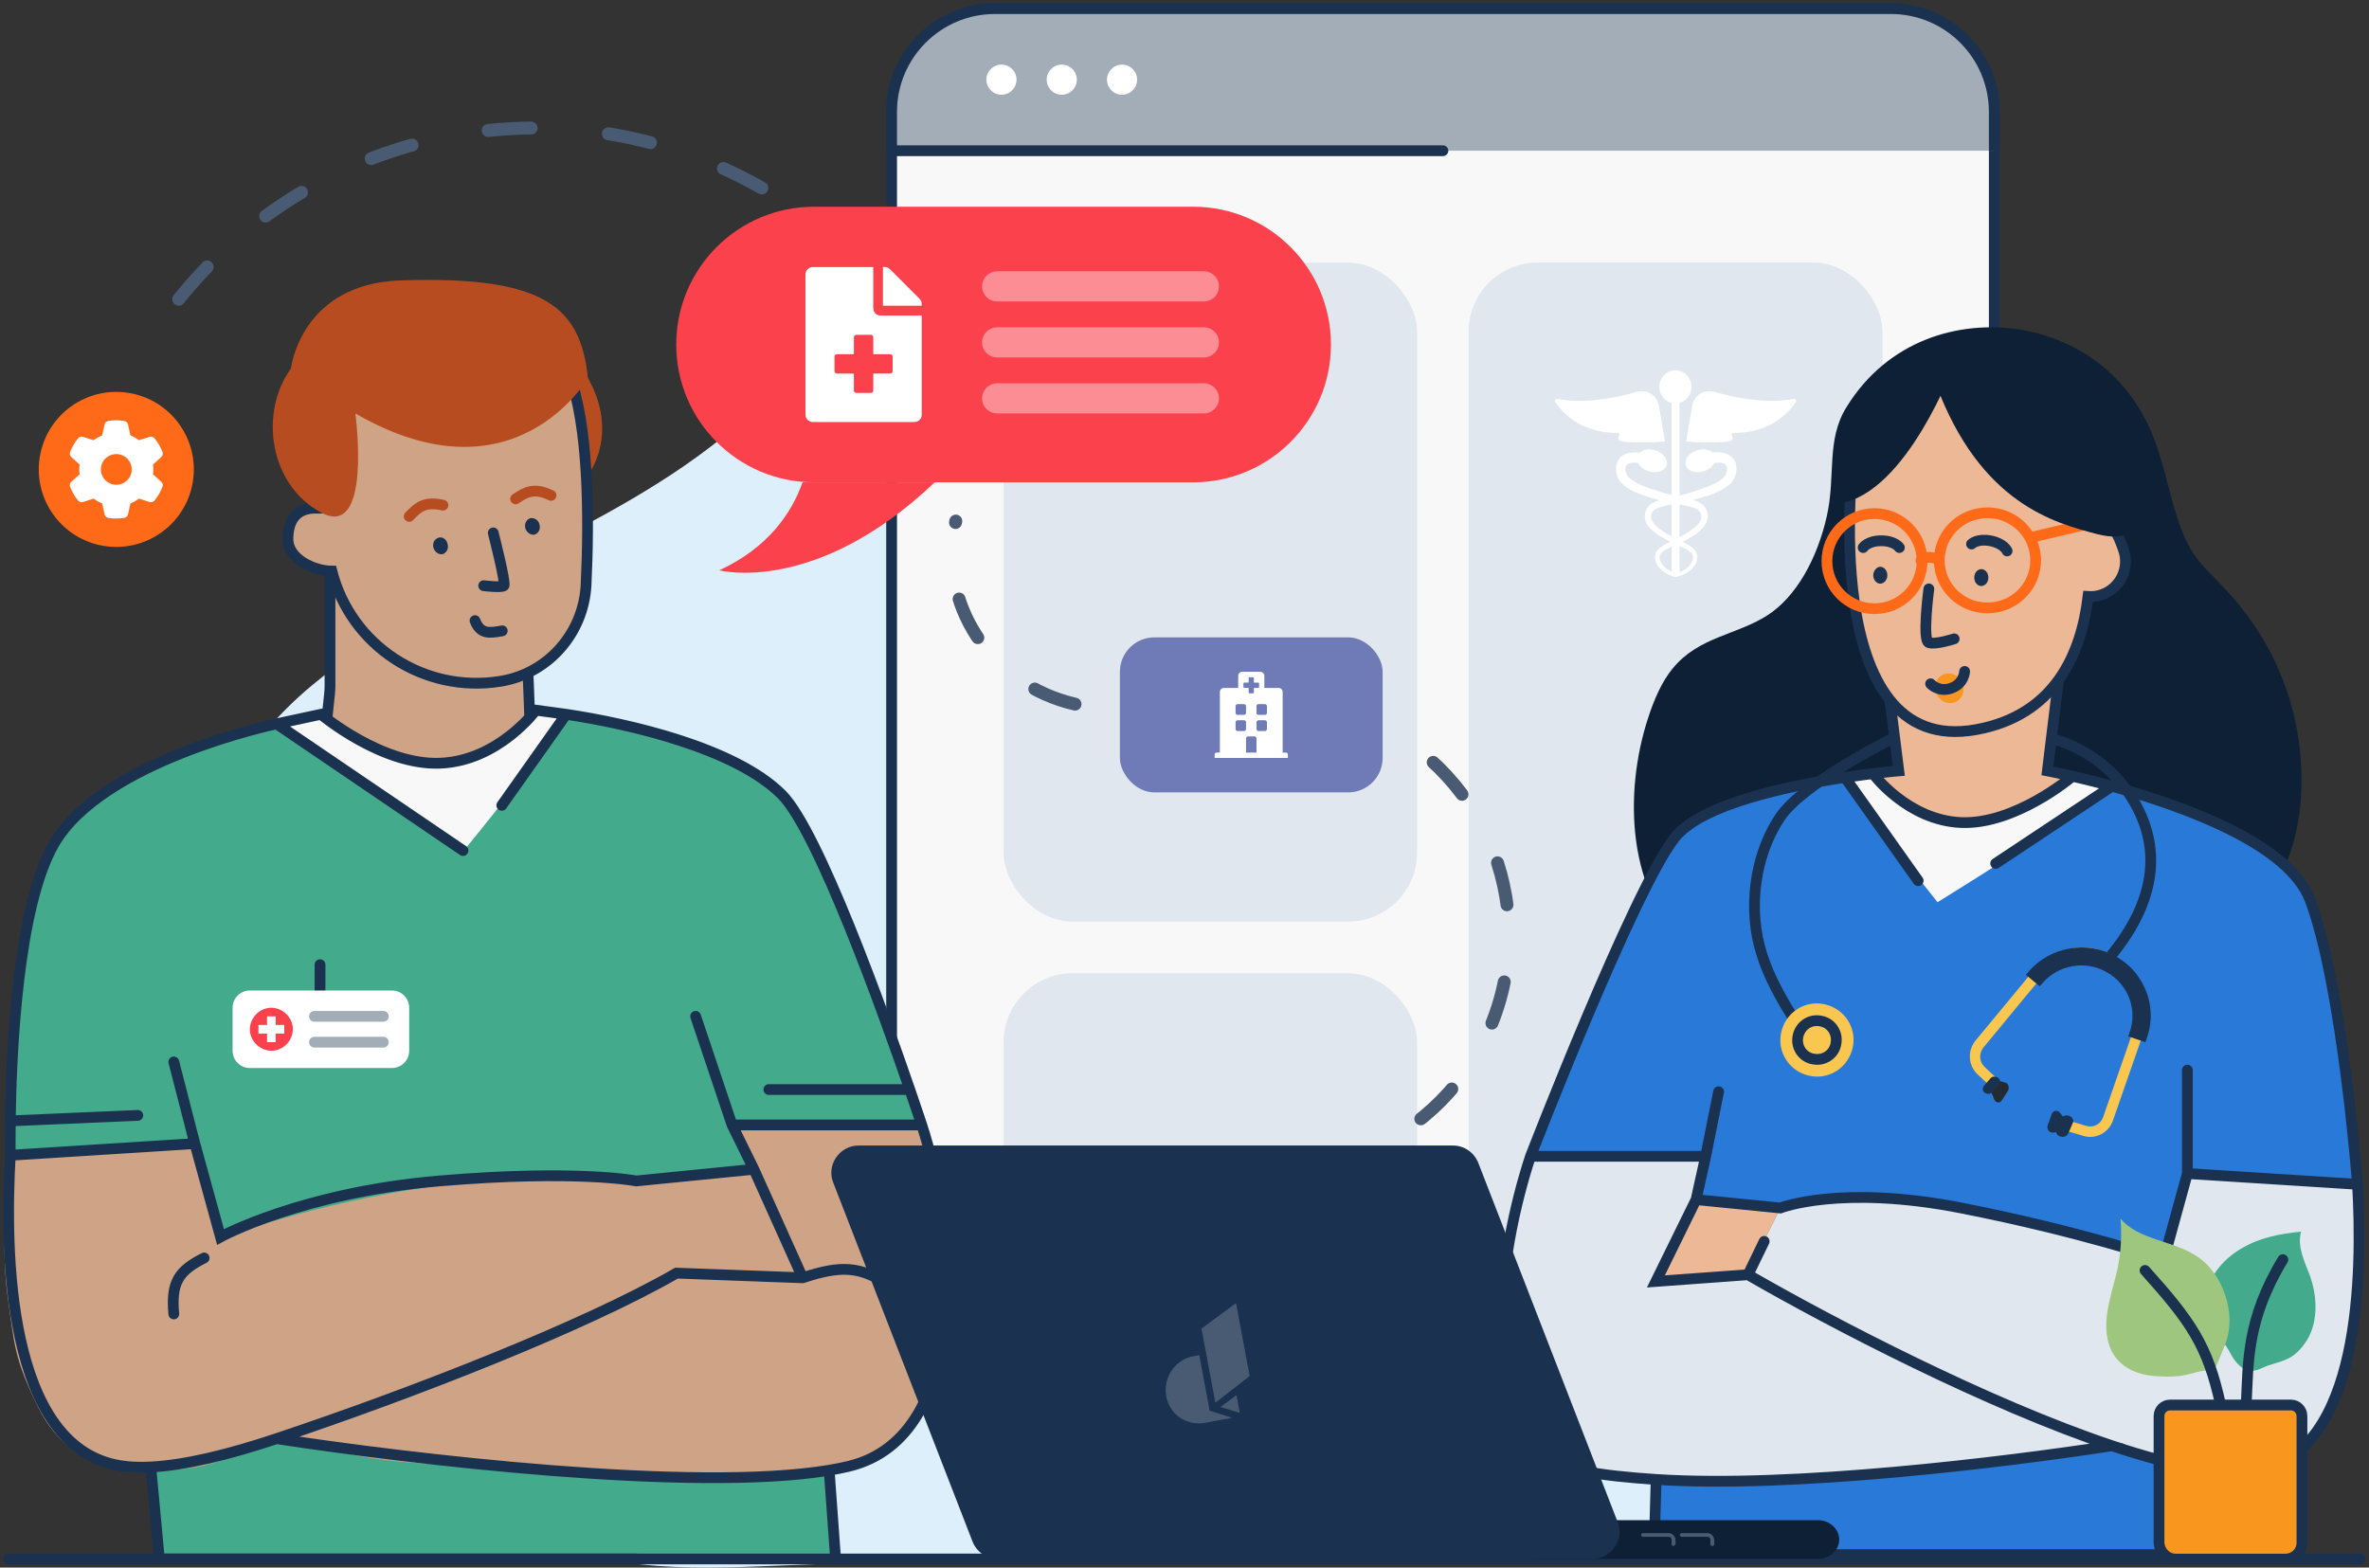 <?xml version="1.0" encoding="UTF-8"?> <svg xmlns="http://www.w3.org/2000/svg" width="550" height="364" viewBox="0 0 550 364" fill="none"><rect x="0" y="0" width="550" height="364" fill="#333333" stroke="none"/><g clip-path="url(#clip0_226_19686)"><path d="M40.907 257.759C34.778 223.401 42.95 183.705 72.307 159.246C101.555 134.885 141.342 124.112 170.269 99.46C190.27 82.475 204.894 59.57 227.153 44.817C249.735 29.87 280.382 24.047 307.803 28.415C320.169 30.356 332.32 34.432 342.536 41.129C361.999 54.037 371.57 74.71 379.85 94.413C388.452 114.892 398.238 137.409 414.26 154.297C430.39 171.378 455.552 180.987 476.306 192.731C499.426 205.93 521.9 224.759 524.696 249.315C526.846 268.338 517.276 285.517 505.985 300.949C491.146 321.33 473.295 340.936 459.961 361.997C421.787 360.25 382.215 362.191 343.719 362.385C294.899 362.579 245.972 362.871 197.152 363.065C176.398 363.162 152.741 366.462 133.385 360.056C110.696 352.583 86.178 343.168 69.833 326.377C51.983 308.422 45.101 281.052 40.907 257.759Z" fill="#DDEFFB"></path><path d="M176.872 43.656C125.942 14.636 61.132 32.398 32.112 83.328" stroke="#485B72" stroke-width="3" stroke-miterlimit="10" stroke-linecap="round" stroke-dasharray="10 18"></path><path d="M207 26C207 12.745 217.745 2 231 2H439C452.255 2 463 12.745 463 26V284H207V26Z" fill="#F8F8F9"></path><path d="M463 284V26C463 12.745 452.255 2 439 2H231C217.745 2 207 12.745 207 26V284" stroke="#1A324F" stroke-width="2.5" stroke-linecap="round"></path><rect x="341" y="61" width="96" height="56" rx="16" fill="#E0E7EF"></rect><path d="M207 26C207 12.745 217.745 2 231 2H439C452.255 2 463 12.745 463 26V35H207V26Z" fill="#A3ADB8"></path><path d="M207 35H205.75V36.25H207V35ZM335 36.25C335.69 36.25 336.25 35.69 336.25 35C336.25 34.31 335.69 33.75 335 33.75V36.25ZM231 3.25H439V0.75H231V3.25ZM461.75 26V35H464.25V26H461.75ZM208.25 35V26H205.75V35H208.25ZM335 33.75H207V36.25H335V33.75ZM439 3.25C451.564 3.25 461.75 13.435 461.75 26H464.25C464.25 12.055 452.945 0.75 439 0.75V3.25ZM231 0.75C217.055 0.75 205.75 12.055 205.75 26H208.25C208.25 13.435 218.436 3.25 231 3.25V0.75Z" fill="#1A324F"></path><circle cx="232.5" cy="18.5" r="3.5" fill="white"></circle><circle cx="246.5" cy="18.5" r="3.5" fill="white"></circle><circle cx="260.5" cy="18.5" r="3.5" fill="white"></circle><rect x="341" y="61" width="96" height="245" rx="16" fill="#E0E7EF"></rect><rect x="233" y="61" width="96" height="153" rx="16" fill="#E0E7EF"></rect><rect x="233" y="226" width="96" height="71" rx="16" fill="#E0E7EF"></rect><g clip-path="url(#clip1_226_19686)"><g clip-path="url(#clip2_226_19686)"><path d="M410.38 142.85C403.121 147.532 394.373 147.808 388.323 155.244C385.811 158.273 384.042 162.405 382.646 166.673C379.761 175.487 378.551 185.677 379.854 195.316C381.157 204.956 385.159 213.907 391.022 218.451C394.931 221.48 399.398 222.444 403.773 222.858C408.984 223.271 414.289 222.858 419.408 220.654C425.271 218.176 430.576 213.631 436.16 209.913C454.959 197.657 477.109 196.693 496.374 207.572C502.33 210.877 508.38 215.421 514.801 215.008C522.619 214.457 529.692 205.92 532.577 195.179C535.462 184.438 534.625 171.906 531.274 161.441C527.924 150.975 522.154 142.437 515.732 135.827C513.498 133.486 511.172 131.421 509.217 128.529C504.657 121.506 503.54 111.04 500.283 102.365C494.234 86.115 481.111 78.404 468.64 76.476C454.959 74.41 438.3 78.817 428.621 94.653C423.968 102.227 426.202 110.489 424.154 119.716C421.921 129.768 416.988 138.581 410.38 142.85Z" fill="#0E2036"></path><path d="M547.332 276.5C547.332 276.5 542.332 220 533.332 205C524.332 190 471.832 179 471.832 179H444.332C444.332 179 396.832 183 388.832 194.5C380.832 206 355.332 268.5 355.332 268.5H392.832L389.332 278L383.832 361.5H510.332L512.332 292.5L507.832 272.5L547.332 276.5Z" fill="#2879D8"></path><path d="M507.832 272C506.129 278.69 504.035 285.81 502.332 292.5C473.181 282.215 439.332 276 413.832 279.5L406.202 294.862L384.5 297L393.5 277.5C394.502 274.305 393.998 271.596 395 268.5C379.974 268.7 370.526 268.3 355.5 268.5C355.5 268.5 350.134 283.877 349.332 294.862C348.531 305.846 347.499 317.529 352.908 327.215C357.416 335.104 362.726 341.795 371.741 342.893C382.761 344.191 393.714 344.5 404.332 344.5C416.454 344.5 436.511 342.398 448.832 341C448.832 341 467.612 341.096 479.332 337.401C481.737 336.902 486.528 336.003 488.832 335.304C489.834 335.004 492.454 334.805 493.055 335.304C502.772 342.094 510.261 342.603 522.182 341.704C530.496 341.005 536.926 336.489 540.832 328.5C545.941 318.015 545.83 315.285 547.332 304.5C548.835 293.416 547.332 274.5 547.332 274.5C547.332 274.5 507.933 271.8 507.832 272Z" fill="#E0E7EF"></path><path d="M384 297.5L406.184 295.041L413.332 280.5C404.971 280.5 403.18 278.222 394.721 278.222L384 297.5Z" fill="#EDB895"></path><path d="M465.607 251.39L464.051 251L462.331 253.633L462.986 255.29C463.314 256.07 464.215 256.265 464.706 255.583L466.098 253.438C466.589 252.755 466.344 251.585 465.607 251.39Z" fill="#232B31"></path><path d="M476.332 171.5C476.332 171.5 487.299 173.849 494.332 184.36C500.635 193.78 502.976 206.945 489.193 223" stroke="#1A324F" stroke-width="2.5" stroke-linecap="round"></path><path d="M494.366 224.92C498.082 228.979 499.32 234.777 497.51 240.188L490.556 260.191C489.603 262.994 486.554 264.636 483.696 263.767L479.504 262.51L480.171 260.191L484.363 261.447C485.983 261.931 487.698 261.061 488.269 259.418L495.224 239.415C497.225 233.617 494.843 227.24 489.603 224.244C484.363 221.248 477.694 222.408 473.883 227.046L470.263 231.395L460.45 243.281C459.402 244.633 459.498 246.566 460.736 247.726L463.308 250.142L461.689 251.881L459.117 249.465C456.925 247.436 456.735 243.957 458.64 241.638L472.073 225.404C476.742 219.799 484.649 218.349 490.841 222.022C492.175 222.795 493.414 223.761 494.366 224.92Z" fill="#F9C74F"></path><path d="M478.169 258.313L479.332 259.68L478.258 262.805L476.558 263C475.753 263 475.127 262.219 475.395 261.34L476.29 258.801C476.558 257.923 477.632 257.63 478.169 258.313Z" fill="#1A324F"></path><path d="M480.408 259.117C481.201 259.422 481.541 260.131 481.201 260.841L480.181 263.173C479.842 263.883 479.049 264.187 478.256 263.883C477.463 263.578 477.123 262.869 477.463 262.159L478.483 259.827C478.822 259.117 479.615 258.813 480.408 259.117Z" fill="#1A324F"></path><path d="M463.86 250.25C463.269 249.891 462.48 249.891 462.086 250.43L460.607 252.135C460.213 252.673 460.213 253.391 460.804 253.75C461.396 254.109 462.184 254.109 462.578 253.57L464.057 251.865C464.452 251.327 464.452 250.609 463.86 250.25Z" fill="#1A324F"></path><path d="M470.917 225.665L470.332 226.338L473.547 229.028L474.131 228.356C477.833 224.032 484.166 222.879 489.134 225.761C494.103 228.548 496.343 234.505 494.395 239.79L494.103 240.655L498.097 242L498.389 241.135C500.435 235.562 499.071 229.413 495.077 225.089C494.005 223.936 492.641 222.879 491.277 222.11C484.555 218.266 475.982 219.804 470.917 225.665Z" fill="#1A324F"></path><path d="M439.332 171.5C439.332 171.5 418.473 181.874 413.252 189.789C408.695 196.655 406.797 205.332 407.461 213.533C408.315 224.881 414.676 233.655 420.466 243" stroke="#1A324F" stroke-width="2.5" stroke-linecap="round"></path><path d="M430.152 243.183C429.19 247.8 424.766 250.781 420.149 249.82C415.532 248.858 412.551 244.434 413.512 239.817C414.474 235.2 418.899 232.219 423.515 233.18C428.132 234.142 431.113 238.566 430.152 243.183Z" fill="#F9C74F"></path><path d="M426.249 242.307C425.869 244.777 423.494 246.392 421.025 245.917C418.555 245.537 416.94 243.162 417.415 240.693C417.89 238.223 420.17 236.608 422.639 237.083C425.109 237.463 426.724 239.838 426.249 242.307Z" stroke="#1A324F" stroke-width="2.5" stroke-linecap="round"></path><path d="M475.361 178.599L478.856 150L439.36 160.806L440.832 179L429.051 180.444C429.051 180.444 436.332 196 453.332 197.5C470.332 199 484.832 182.5 484.832 182.5L475.361 178.599Z" fill="#EDB895"></path><path fill-rule="evenodd" clip-rule="evenodd" d="M487.081 121.283C486.444 114.149 482.998 110.058 482.998 110.058C451.489 61.642 430.299 105.866 430.299 105.866C430.299 105.866 421.516 176.253 458.844 169.413C476.913 166.102 483.149 152.089 484.774 138.511C485.864 138.586 486.987 138.441 488.082 138.047C492.309 136.524 494.494 131.847 492.978 127.599C491.737 124.119 490.576 121.092 487.081 121.283Z" fill="#EDB895" stroke="#1A324F" stroke-width="2.5" stroke-linecap="round"></path><path d="M445.967 130.119C445.967 130.119 447.565 128.541 450.229 130.119M471.258 124.86C469.365 121.414 465.668 119.074 461.418 119.074C455.239 119.074 450.23 124.019 450.23 130.119C450.23 136.219 455.239 141.164 461.418 141.164C467.597 141.164 472.606 136.219 472.606 130.119C472.606 128.215 472.118 126.423 471.258 124.86ZM471.258 124.86L491.25 120.126" stroke="#FF6A19" stroke-width="2.5" stroke-linecap="round"></path><path d="M436.538 135.034C436.017 135.034 435.402 134.467 435.402 133.571C435.402 133.204 435.548 132.823 435.781 132.537C436.016 132.248 436.295 132.107 436.538 132.107C437.06 132.107 437.675 132.675 437.675 133.571C437.675 134.467 437.06 135.034 436.538 135.034Z" fill="#1A324F" stroke="#1A324F"></path><path d="M461.126 134.116C461.126 135.01 460.536 135.579 459.99 135.579C459.443 135.579 458.854 135.01 458.854 134.116C458.854 133.222 459.443 132.652 459.99 132.652C460.536 132.652 461.126 133.222 461.126 134.116Z" fill="#1A324F" stroke="#1A324F"></path><path d="M432.562 127.146C432.562 127.146 433.614 125.568 436.768 125.568C439.923 125.568 440.974 127.146 440.974 127.146" stroke="#1A324F" stroke-width="2.5" stroke-linecap="round"></path><path d="M457.724 126.328C457.724 126.328 459.057 124.981 462.154 125.584C465.25 126.187 465.981 127.936 465.981 127.936" stroke="#1A324F" stroke-width="2.5" stroke-linecap="round"></path><path d="M449.856 161.619C448.815 160.004 449.189 157.869 450.689 156.876C452.194 155.872 454.244 156.378 455.292 158.008C456.33 159.635 455.959 161.758 454.459 162.751C452.959 163.744 450.904 163.249 449.856 161.619Z" fill="#F8961E"></path><path d="M448.217 158.784C448.217 158.784 450.095 160.869 453.059 159.791C456.023 158.713 456.122 155.908 456.122 155.908" stroke="#1A324F" stroke-width="2.5" stroke-linecap="round"></path><path d="M447.809 136.746C447.809 136.746 446.231 148.701 447.808 149.227C449.386 149.753 453.698 148.343 453.698 148.343" stroke="#1A324F" stroke-width="2.5" stroke-linecap="round"></path><path d="M446.231 130.3C446.231 136.398 441.288 141.34 435.191 141.34C429.093 141.34 424.15 136.398 424.15 130.3C424.15 124.203 429.093 119.26 435.191 119.26C441.288 119.26 446.231 124.203 446.231 130.3Z" stroke="#FF6A19" stroke-width="2.5" stroke-linecap="round"></path><path d="M447.623 83.732C456.96 114.487 474.279 120.665 485.121 123.551C489.74 124.845 491.547 125.044 496.064 123.551H497.872C497.872 123.551 500.13 69.598 447.623 83.732Z" fill="#0E2036"></path><path d="M453.698 84.587C453.698 84.587 442.747 114.367 427.217 116.866C427.217 116.866 425.325 77.492 453.698 84.587Z" fill="#0E2036"></path><path d="M480.832 181L489.332 183.5C483.499 188.667 449.832 209.5 449.832 209.5C449.832 209.5 431.832 187.167 428.832 180.5L434.832 179.5C438.165 182.833 446.532 190.1 457.332 190.5C468.132 190.9 477.499 184.333 480.832 181Z" fill="#F8F8F9"></path><path d="M547.332 275C547.332 275 543.832 229 536.332 209C531.418 195.895 506.754 187.084 490.332 182.566M547.332 275L507.832 272.5M547.332 275C548.499 295.333 548.232 337.5 523.832 341.5C520.312 342.077 515.96 341.891 511 341.1M355.332 268.5C355.332 268.5 379.332 206.5 388.832 194.5C394.989 186.723 415.006 182.516 428.332 180.518M355.332 268.5H396M355.332 268.5C348.165 290.167 340.532 335.1 367.332 341.5C371.519 342.5 378.672 343.158 384.5 343.54M396 268.5L399 253.5M396 268.5L393.771 278.557M507.832 272.5L502.332 292.5C502.332 292.5 483.332 286 455.332 280.5C427.332 275 413.332 280.5 413.332 280.5L393.771 278.557M507.832 272.5V248.5M477.832 158.5L475.332 179C475.332 179 481.691 180.189 490.332 182.566M438.832 163L440.832 179C440.832 179 435.569 179.433 428.332 180.518M490.332 182.566L463.332 200.5M445.332 204.5L428.332 180.518M434.832 179.637C434.832 179.637 442.832 190.5 455.332 191C467.832 191.5 480.832 180.518 480.832 180.518M405.832 296L384.438 297.557L393.771 278.557M405.832 296C425.609 307.414 461.601 326.108 490.332 335.714M405.832 296L409.582 288.25M490.332 335.714C497.861 338.232 504.891 340.125 511 341.1M490.332 335.714C465.16 339.592 415.977 345.601 384.5 343.54M505.832 297C511.304 299.749 512.952 302.226 512.332 309M511 341.1L510 361H425M384 361L384.5 343.54" stroke="#1A324F" stroke-width="2.5" stroke-linecap="round"></path></g></g><path d="M308.306 164C337.678 170.988 355.823 200.462 348.835 229.834C341.847 259.206 312.372 277.351 283 270.363" stroke="#485B72" stroke-width="3" stroke-miterlimit="10" stroke-linecap="round" stroke-dasharray="10 18"></path><g clip-path="url(#clip3_226_19686)"><g clip-path="url(#clip4_226_19686)"><path d="M133.234 83C145.344 98.064 137 109.5 137 109.5C134.421 91.401 132 87.272 132 87.272" fill="#B84C21"></path><path d="M2 269.781C2 269.781 0.5 211.5 14 192.5C27.5 173.5 84.185 164 84.185 164H114.12C114.12 164 158.534 166.816 176.5 180.5C194.466 194.184 213.5 261.101 213.5 261.101H170.179L185 269.781L194.253 362H37L28 289L44.997 265.441L2 269.781Z" fill="#43AA8B"></path><path d="M44.732 265.439C46.586 272.688 48.865 280.403 50.72 287.652C82.457 276.507 119.737 270.707 147.5 274.5L174.5 271L186 293L185.59 292.7L174.5 271C173.409 267.537 170.976 264.459 169.885 261.104C186.245 261.321 197.14 260.888 213.5 261.104C213.5 261.104 218.627 278.597 219.5 290.5C220.373 302.403 220.889 314.004 215 324.5C210.092 333.048 202.713 341.068 192.898 342.258C180.901 343.665 168.976 344 157.415 344C144.218 344 122.381 341.722 108.967 340.207C108.967 340.207 88.521 340.311 75.76 336.307C73.143 335.766 67.926 334.792 65.417 334.035C64.327 333.71 61.474 333.494 60.82 334.035C50.241 341.393 42.088 341.944 29.109 340.97C20.057 340.212 13.057 335.318 8.804 326.662C3.241 315.3 3.363 312.342 1.727 300.656C0.091 288.645 1.727 268.148 1.727 268.148C1.727 268.148 44.623 265.222 44.732 265.439Z" fill="#CFA386"></path><path d="M76.612 131.962V159.299C76.612 163.204 74.246 173.547 77.5 175.5L111 186.418L123 167L121.956 139.664L76.612 131.962Z" fill="#CFA386" stroke="#1A324F" stroke-width="2.5" stroke-linecap="round"></path><path d="M77.046 132.613C81.494 149.97 98.417 161.035 116.099 158.214C127.164 156.479 135.408 147.149 136.059 135.976C136.818 120.247 136.71 98.659 132.045 86.618C126.187 71.539 67.934 96.924 67.934 96.924L73.313 117.993C69.419 117.993 66.934 120.084 66.849 125.02C66.763 129.956 73.152 132.613 77.046 132.613Z" fill="#CFA386" stroke="#1A324F" stroke-width="2.5" stroke-linecap="round"></path><path d="M114.515 123.744C114.515 123.744 117.523 135.477 117 136C116.477 136.523 112.294 136 112.294 136" stroke="#1A324F" stroke-width="2.5" stroke-linecap="round"></path><path d="M125.24 121.751C125.566 122.836 125.024 123.812 124.156 124.137C123.288 124.354 122.312 123.703 121.986 122.727C121.661 121.642 122.203 120.666 123.071 120.341C124.047 120.124 125.024 120.774 125.24 121.751Z" fill="#1A324F"></path><path d="M103.899 126.283C104.224 127.368 103.682 128.344 102.814 128.67C101.946 128.887 100.97 128.236 100.644 127.26C100.319 126.175 100.861 125.199 101.729 124.873C102.705 124.548 103.682 125.198 103.899 126.283Z" fill="#1A324F"></path><path d="M95 119.916C97.091 117.714 98.66 116.365 102.843 117.301" stroke="#B84C21" stroke-width="2.5" stroke-linecap="round"></path><path d="M116.606 146.483C113.525 147.064 111.494 147.256 110.279 144.11" stroke="#1A324F" stroke-width="2.5" stroke-linecap="round"></path><path d="M119.706 115.843C122.233 114.159 124.061 113.191 127.933 115.03" stroke="#B84C21" stroke-width="2.5" stroke-linecap="round"></path><path d="M74.273 166.6L65 169.267C71.364 174.778 108.091 197 108.091 197C108.091 197 127.727 173.178 131 166.067L124.455 165C120.818 168.556 111.691 176.307 99.909 176.733C88.127 177.16 77.909 170.156 74.273 166.6Z" fill="#F8F8F9"></path><path d="M2.39 268.262L45.232 265.552M2.39 268.262C1.124 290.299 1.414 335.999 27.878 340.334C29.989 340.68 32.377 340.773 35 340.642M2.39 268.262C2.39 268.262 2.328 265.201 2.39 260.282M214 261.217H169.961M214 261.217C221.773 284.7 226.067 333.563 197 340.5C195.596 340.835 194.093 341.134 192.5 341.4M214 261.217C214 261.217 212.96 258.054 211.222 253M169.961 261.217L161.5 236M169.961 261.217L175.023 271.513M45.232 265.552L51.197 287.228C51.197 287.228 70 276.932 102 274.223C134 271.513 147.727 274.223 147.727 274.223L175.023 271.513M45.232 265.552L40.351 246.586M64.212 168.082C64.212 168.082 23.68 176.491 12.5 196C4.013 210.809 2.585 244.777 2.39 260.282M64.212 168.082L107.5 197.5M64.212 168.082L74.516 165.863C74.516 165.863 88.616 177.765 102.173 177.223C115.731 176.681 124.408 164.908 124.408 164.908L131.458 165.863M116.5 187L131.458 165.863M131.458 165.863C145.912 168.028 170.654 173.662 181.5 184.5C189.97 192.963 205.029 234.988 211.222 253M186.352 296.712L157.067 295.628C135.617 307.998 95.374 323.653 64.212 334.064M186.352 296.712L175.023 271.513M186.352 296.712C195.379 293.726 199.791 294.028 206.5 298.5M64.212 334.064C53.084 337.782 42.96 340.244 35 340.642M64.212 334.064C95.007 338.804 161.128 346.633 192.5 341.4M47.401 292.105C41.466 295.085 39.679 297.769 40.351 305.111M2.39 260.282L32 259M211.222 253H178.5M35 340.642L37 362H147.727M192.5 341.4L194 362" stroke="#1A324F" stroke-width="2.5" stroke-linecap="round"></path><path d="M136.396 87.931C136.396 87.931 119.393 117.359 82.5 96C82.5 96 86.5 125.5 74.5 119C62.5 112.5 60.142 95.8 67.543 85.57C67.543 85.57 69.786 65.898 92.999 65.111C126.752 63.987 134.826 71.406 136.508 87.931H136.396Z" fill="#B84C21"></path><g style="mix-blend-mode:multiply"><path d="M74.298 224V231.869" stroke="#1A324F" stroke-width="2.5" stroke-linecap="round" stroke-linejoin="round"></path></g><path d="M91 230H58C55.791 230 54 231.791 54 234V244C54 246.209 55.791 248 58 248H91C93.209 248 95 246.209 95 244V234C95 231.791 93.209 230 91 230Z" fill="white"></path><path d="M73 236H89" stroke="#A3ADB8" stroke-width="2.5" stroke-linecap="round" stroke-linejoin="round"></path><path d="M73 242H89" stroke="#A3ADB8" stroke-width="2.5" stroke-linecap="round" stroke-linejoin="round"></path><path d="M58 238.947C58 241.684 60.211 243.895 62.947 244C65.684 244 67.895 241.789 68 239.053C68 236.316 65.79 234.105 63.053 234C60.316 234 58.105 236.211 58 238.947Z" fill="#FB414C"></path><path d="M66 238H60V240H66V238Z" fill="white"></path><path d="M62 236V242H64V236H62Z" fill="white"></path></g></g><path d="M2 362H548" stroke="#1A324F" stroke-width="2.5" stroke-linecap="round"></path><g clip-path="url(#clip5_226_19686)"><path d="M356.742 362H422.118C424.775 362 427 359.947 427 357.494C427 355.042 424.775 353 422.118 353H356.742C354.098 353 352 354.924 352 357.377V357.623C352 359.947 354.098 362 356.742 362Z" fill="#0E2036"></path><path d="M231.645 362H369.673C374.056 362 377.203 357.491 375.555 353.394L343.236 270.098C342.287 267.632 339.952 266 337.355 266H199.327C194.944 266 191.797 270.509 193.445 274.606L225.764 357.902C226.713 360.368 229.048 362 231.645 362Z" fill="#1A324F"></path><g clip-path="url(#clip6_226_19686)"><path d="M276.981 314.946L278.432 314.675L280.845 327.575L286.047 329.216L279.866 330.372C275.621 331.166 271.578 328.585 270.774 324.285C269.969 319.986 272.735 315.74 276.981 314.946Z" fill="#485B72"></path><path d="M282.165 325.714L278.948 308.516L287.012 302.558L290.178 319.487L282.165 325.714Z" fill="#485B72"></path><path fill-rule="evenodd" clip-rule="evenodd" d="M283.354 326.715L287.066 323.962L287.841 328.101L283.354 326.715Z" fill="#485B72"></path></g><path d="M388.482 359C388.224 359 388.094 358.713 388.094 358.57V357.565C388.094 357.135 387.835 356.848 387.447 356.848H381.388C381.129 356.848 381 356.574 381 356.43C381 356.143 381.259 356 381.388 356H387.447C388.224 356 389 356.717 389 357.709V358.713C388.871 358.713 388.612 359 388.482 359Z" fill="#485B72"></path><path d="M397.482 359C397.224 359 397.094 358.713 397.094 358.57V357.565C397.094 357.148 396.847 356.861 396.459 356.861H390.388C390.129 356.861 390 356.574 390 356.43C390 356.143 390.259 356 390.388 356H396.459C397.224 356 398 356.717 398 357.709V358.713C397.871 358.857 397.741 359 397.482 359Z" fill="#485B72"></path></g><g clip-path="url(#clip7_226_19686)"><path d="M157 80C157 62.327 171.327 48 189 48H277C294.673 48 309 62.327 309 80C309 97.673 294.673 112 277 112H189C171.327 112 157 97.673 157 80Z" fill="#FB414C"></path><path d="M217 112H186.332C183.771 119.14 178.403 127.141 167 132.432C167 132.432 189.339 138.347 217 112Z" fill="#FB414C"></path><path d="M213.494 69.383L206.615 62.492C206.295 62.173 205.869 62 205.417 62H204.991V70.993H213.987V70.568C213.987 70.129 213.814 69.703 213.494 69.383ZM202.742 71.565V62.013H188.69C187.758 62.013 187 62.772 187 63.703V96.31C187 97.242 187.758 98 188.69 98H212.31C213.241 98 214 97.242 214 96.31V73.268H204.446C203.514 73.268 202.756 72.51 202.756 71.579L202.742 71.565ZM207.24 82.807V86.186C207.24 86.492 206.987 86.745 206.681 86.745H202.742V90.683C202.742 90.989 202.489 91.242 202.183 91.242H198.803C198.497 91.242 198.244 90.989 198.244 90.683V86.745H194.306C194 86.745 193.747 86.492 193.747 86.186V82.807C193.747 82.501 194 82.248 194.306 82.248H198.244V78.31C198.244 78.004 198.497 77.752 198.803 77.752H202.183C202.489 77.752 202.742 78.004 202.742 78.31V82.248H206.681C206.987 82.248 207.24 82.501 207.24 82.807Z" fill="white"></path><path d="M283 66.5C283 64.567 281.433 63 279.5 63H231.5C229.567 63 228 64.567 228 66.5C228 68.433 229.567 70 231.5 70H279.5C281.433 70 283 68.433 283 66.5Z" fill="white" fill-opacity="0.4"></path><path d="M283 79.5C283 77.567 281.433 76 279.5 76H231.5C229.567 76 228 77.567 228 79.5C228 81.433 229.567 83 231.5 83H279.5C281.433 83 283 81.433 283 79.5Z" fill="white" fill-opacity="0.4"></path><path d="M283 92.5C283 90.567 281.433 89 279.5 89H231.5C229.567 89 228 90.567 228 92.5C228 94.433 229.567 96 231.5 96H279.5C281.433 96 283 94.433 283 92.5Z" fill="white" fill-opacity="0.4"></path></g><g clip-path="url(#clip8_226_19686)"><path d="M44.766 111.884C46.355 102.071 39.697 92.829 29.884 91.234C20.07 89.645 10.829 96.309 9.234 106.116C7.645 115.929 14.309 125.171 24.116 126.766C33.929 128.355 43.17 121.691 44.766 111.884Z" fill="#FF6A19"></path><g clip-path="url(#clip9_226_19686)"><path d="M37.741 105.02C37.884 105.407 37.763 105.84 37.454 106.116L35.516 107.871C35.566 108.24 35.592 108.619 35.592 109.002C35.592 109.385 35.566 109.763 35.516 110.133L37.454 111.888C37.763 112.164 37.884 112.596 37.741 112.984C37.544 113.514 37.307 114.021 37.034 114.511L36.823 114.872C36.528 115.362 36.197 115.825 35.834 116.262C35.57 116.583 35.131 116.689 34.737 116.565L32.244 115.776C31.645 116.235 30.982 116.618 30.275 116.908L29.715 119.451C29.626 119.856 29.312 120.177 28.901 120.244C28.283 120.346 27.648 120.4 26.998 120.4C26.349 120.4 25.714 120.346 25.096 120.244C24.684 120.177 24.371 119.856 24.282 119.451L23.722 116.908C23.015 116.618 22.352 116.235 21.753 115.776L19.264 116.569C18.87 116.694 18.431 116.583 18.167 116.266C17.805 115.83 17.474 115.367 17.178 114.877L16.968 114.516C16.695 114.026 16.457 113.518 16.261 112.988C16.117 112.601 16.238 112.169 16.547 111.892L18.485 110.138C18.436 109.763 18.409 109.385 18.409 109.002C18.409 108.619 18.436 108.24 18.485 107.871L16.547 106.116C16.238 105.84 16.117 105.407 16.261 105.02C16.457 104.49 16.695 103.982 16.968 103.492L17.178 103.131C17.474 102.642 17.805 102.178 18.167 101.742C18.431 101.421 18.87 101.314 19.264 101.439L21.757 102.227C22.357 101.769 23.019 101.386 23.727 101.096L24.286 98.553C24.375 98.147 24.689 97.827 25.101 97.76C25.718 97.653 26.354 97.6 27.003 97.6C27.652 97.6 28.288 97.653 28.905 97.755C29.317 97.822 29.63 98.143 29.72 98.548L30.279 101.092C30.986 101.381 31.649 101.764 32.249 102.223L34.742 101.434C35.136 101.31 35.574 101.421 35.839 101.737C36.201 102.174 36.532 102.637 36.828 103.127L37.038 103.488C37.311 103.978 37.548 104.485 37.745 105.016L37.741 105.02ZM27.003 112.565C27.953 112.565 28.863 112.19 29.535 111.521C30.206 110.853 30.584 109.947 30.584 109.002C30.584 108.057 30.206 107.151 29.535 106.482C28.863 105.814 27.953 105.439 27.003 105.439C26.053 105.439 25.142 105.814 24.471 106.482C23.799 107.151 23.422 108.057 23.422 109.002C23.422 109.947 23.799 110.853 24.471 111.521C25.142 112.19 26.053 112.565 27.003 112.565Z" fill="white"></path></g></g><rect x="260" y="148" width="61" height="36" rx="8" fill="#6F7BB7"></rect><path d="M299 175.219V176H282V175.219C282 174.96 282.204 174.75 282.455 174.75H283.214V160.688C283.214 160.17 283.622 159.75 284.125 159.75H287.464V156.938C287.464 156.42 287.872 156 288.375 156H292.625C293.128 156 293.536 156.42 293.536 156.938V159.75H296.875C297.378 159.75 297.786 160.17 297.786 160.688V174.75H298.545C298.796 174.75 299 174.96 299 175.219ZM293.688 163.5H292.17C291.918 163.5 291.714 163.71 291.714 163.969V165.531C291.714 165.79 291.918 166 292.17 166H293.688C293.939 166 294.143 165.79 294.143 165.531V163.969C294.143 163.71 293.939 163.5 293.688 163.5ZM287.312 166H288.83C289.082 166 289.286 165.79 289.286 165.531V163.969C289.286 163.71 289.082 163.5 288.83 163.5H287.312C287.061 163.5 286.857 163.71 286.857 163.969V165.531C286.857 165.79 287.061 166 287.312 166ZM291.259 171H289.741C289.49 171 289.286 171.21 289.286 171.469V174.75H291.714V171.469C291.714 171.21 291.51 171 291.259 171ZM293.688 167.25H292.17C291.918 167.25 291.714 167.46 291.714 167.719V169.281C291.714 169.54 291.918 169.75 292.17 169.75H293.688C293.939 169.75 294.143 169.54 294.143 169.281V167.719C294.143 167.46 293.939 167.25 293.688 167.25ZM289.286 167.719C289.286 167.46 289.082 167.25 288.83 167.25H287.312C287.061 167.25 286.857 167.46 286.857 167.719V169.281C286.857 169.54 287.061 169.75 287.312 169.75H288.83C289.082 169.75 289.286 169.54 289.286 169.281V167.719ZM288.906 159.75H289.893V160.766C289.893 160.828 289.917 160.887 289.96 160.931C290.002 160.975 290.06 161 290.121 161H290.879C290.94 161 290.998 160.975 291.04 160.931C291.083 160.887 291.107 160.828 291.107 160.766V159.75H292.094C292.154 159.75 292.212 159.725 292.255 159.681C292.297 159.637 292.321 159.578 292.321 159.516V158.734C292.321 158.672 292.297 158.613 292.255 158.569C292.212 158.525 292.154 158.5 292.094 158.5H291.107V157.484C291.107 157.422 291.083 157.363 291.04 157.319C290.998 157.275 290.94 157.25 290.879 157.25H290.121C290.06 157.25 290.002 157.275 289.96 157.319C289.917 157.363 289.893 157.422 289.893 157.484V158.5H288.906C288.846 158.5 288.788 158.525 288.745 158.569C288.703 158.613 288.679 158.672 288.679 158.734V159.516C288.679 159.578 288.703 159.637 288.745 159.681C288.788 159.725 288.846 159.75 288.906 159.75Z" fill="white"></path><path d="M249.586 163.501C229.932 158.975 217.537 139.947 221.9 121" stroke="#485B72" stroke-width="3" stroke-miterlimit="10" stroke-linecap="round" stroke-dasharray="10 18"></path><path d="M530.596 362.029H505.077C503.092 362.029 501.35 360.362 501.25 358.175V328.841C501.25 327.387 502.381 326.25 503.841 326.25H531.842C533.294 326.25 534.434 327.39 534.434 328.841V358.202C534.434 360.331 532.74 362.029 530.596 362.029Z" fill="#F8961E" stroke="#1A324F" stroke-width="2.5"></path><path d="M512.218 300.449C513.124 295.825 516.626 291.983 520.694 289.728C524.751 287.359 529.499 286.453 534.236 286C533.227 289.501 535.142 293.116 536.388 296.504C537.737 300.449 538.077 304.856 536.728 308.811C535.935 311.066 534.462 313.105 532.66 314.568C530.734 316.04 528.592 316.38 526.337 317.163C525.204 317.616 524.082 318.296 522.836 318.296C521.023 318.409 519.561 316.936 518.541 315.474C517.748 314.228 517.192 312.879 516.173 311.746C515.266 310.613 514.257 309.83 513.577 308.584C512.218 306.216 511.652 303.281 512.218 300.449Z" fill="#43AA8B"></path><path d="M489.138 305.471C489.591 301.743 490.838 298.242 491.631 294.524C492.413 290.796 492.64 286.841 492.31 283C496.594 287.974 504.277 287.974 509.807 291.578C513.082 293.618 515.337 297.006 516.583 300.62C517.943 304.678 518.056 308.859 516.357 312.814C516.244 313.04 516.244 313.153 516.13 313.38C515.677 314.503 515.111 315.749 514.668 316.881C514.441 317.438 514.101 318.117 513.535 318.231C513.308 318.344 512.969 318.344 512.742 318.231C510.713 318.231 508.901 319.023 506.872 319.363C505.183 319.703 503.144 319.703 501.342 319.59C497.84 319.477 494.226 318.57 491.744 315.862C489.252 313.267 488.696 309.199 489.138 305.471Z" fill="#9EC67F"></path><path d="M498 295C508.745 306.935 512.524 312.492 515.5 326" stroke="#1A324F" stroke-width="2.5" stroke-linecap="round"></path><path d="M530 292.5C521.5 306.5 522 316.5 521.5 326" stroke="#1A324F" stroke-width="2.5" stroke-linecap="round"></path><path fill-rule="evenodd" clip-rule="evenodd" d="M389.932 93.547C391.534 93.113 392.714 91.616 392.714 89.837C392.714 87.718 391.04 86 388.974 86C386.908 86 385.234 87.718 385.234 89.837C385.234 91.647 386.455 93.164 388.099 93.568V114.943C387.602 114.833 387.113 114.716 386.63 114.58C386.073 114.391 385.497 114.21 384.913 114.028C382.531 113.284 380.03 112.502 378.222 110.914C377.43 110.166 377.045 108.819 377.649 107.953C378.291 107.36 379.329 107.357 380.282 107.49C380.705 108.346 381.645 109.103 382.856 109.449C384.746 109.991 386.577 109.328 386.947 107.969C387.317 106.61 386.085 105.07 384.195 104.529C382.795 104.128 381.428 104.387 380.662 105.101C379.768 105.003 378.883 105.027 377.899 105.26C374.576 106.019 374.451 110.508 376.784 112.506C379.014 114.395 381.675 115.139 384.334 115.882C384.633 115.966 384.933 116.05 385.231 116.135C384.712 116.314 384.203 116.524 383.712 116.781C381.785 117.722 381.264 120.479 382.65 122.115C384.023 123.878 385.874 124.815 387.747 125.763C387.754 125.767 387.761 125.771 387.769 125.774C386.866 126.233 385.983 126.728 385.171 127.352C383.515 128.837 384.307 131.199 385.838 132.418C386.626 133.094 387.542 133.573 388.524 133.853C388.667 133.946 388.836 134 389.015 134C389.155 134 389.288 133.968 389.406 133.911C391.59 133.383 394.172 131.707 394.048 129.105C393.716 127.281 392.121 126.524 390.563 125.82C391.407 125.399 392.239 124.949 393.048 124.445C395.048 123.29 397.517 120.789 396.09 118.192C395.425 117.014 394.245 116.476 393.094 116.103C393.392 116.018 393.691 115.935 393.99 115.852C396.656 115.108 399.316 114.366 401.539 112.485C403.133 111.074 403.779 108.252 402.372 106.468C401.14 105.044 399.309 104.902 397.636 105.098C396.868 104.393 395.507 104.138 394.115 104.537C392.225 105.078 390.993 106.618 391.363 107.977C391.732 109.336 393.564 109.999 395.454 109.457C396.654 109.114 397.589 108.367 398.017 107.52C399.289 107.337 400.862 107.323 400.955 108.798C401.08 110.721 399.257 111.726 397.673 112.485C395.819 113.319 393.693 113.992 391.704 114.601C391.133 114.773 390.539 114.912 389.932 115.039V93.547ZM388.099 117.162C387.312 117.304 386.544 117.458 385.807 117.658C384.838 117.925 383.91 118.331 383.556 118.972C382.425 121.416 385.848 123.302 387.978 124.475C388.019 124.497 388.059 124.519 388.099 124.541V117.162ZM389.932 126.811V132.878C391.482 132.268 393.121 130.992 393.058 129.244C392.902 128.303 391.995 127.779 391.183 127.384C391.056 127.326 390.929 127.268 390.802 127.21C390.513 127.077 390.223 126.945 389.932 126.811ZM389.932 117.142V124.706C390.758 124.287 391.566 123.839 392.319 123.29C393.715 122.318 395.684 120.832 394.756 118.994C394.402 118.374 393.485 117.957 392.516 117.69C391.688 117.465 390.821 117.299 389.932 117.142ZM388.099 126.985L387.926 127.065C387.671 127.181 387.416 127.298 387.161 127.416C386.349 127.811 385.453 128.314 385.307 129.244C385.248 130.857 386.663 132.06 388.099 132.705V126.985ZM385.15 94.251L386.526 102.502V102.513C384.056 102.769 380.462 102.865 377.284 102.598C375.392 102.439 375.665 101.749 375.876 101.215C376.019 100.852 376.135 100.561 375.523 100.557C366.657 100.471 362.479 95.523 361.083 93.364C360.844 92.99 361.156 92.53 361.573 92.616C367.928 93.888 375.471 92.295 380.087 90.97C382.4 90.307 384.744 91.825 385.15 94.251ZM392.85 94.251L391.474 102.502V102.513C393.944 102.769 397.538 102.865 400.716 102.598C402.608 102.439 402.335 101.749 402.124 101.215C401.981 100.852 401.865 100.561 402.477 100.557C411.343 100.471 415.521 95.523 416.917 93.364C417.156 92.99 416.844 92.53 416.427 92.616C410.072 93.888 402.529 92.295 397.913 90.97C395.6 90.307 393.256 91.825 392.85 94.251Z" fill="white"></path></g><defs><clipPath id="clip0_226_19686"><rect width="550" height="364" fill="white"></rect></clipPath><clipPath id="clip1_226_19686"><rect width="202" height="286" fill="white" transform="matrix(-1 0 0 1 549 76)"></rect></clipPath><clipPath id="clip2_226_19686"><rect width="202" height="286" fill="white" transform="matrix(-1 0 0 1 549 76)"></rect></clipPath><clipPath id="clip3_226_19686"><rect width="221" height="299" fill="white" transform="matrix(-1 0 0 1 221 65)"></rect></clipPath><clipPath id="clip4_226_19686"><rect width="221" height="299" fill="white" transform="translate(0 65)"></rect></clipPath><clipPath id="clip5_226_19686"><rect width="234" height="96" fill="white" transform="translate(193 266)"></rect></clipPath><clipPath id="clip6_226_19686"><rect width="19.902" height="26.025" fill="white" transform="translate(267.396 306.228) rotate(-10.596)"></rect></clipPath><clipPath id="clip7_226_19686"><rect width="152" height="85" fill="white" transform="translate(157 48)"></rect></clipPath><clipPath id="clip8_226_19686"><rect width="36" height="36" fill="white" transform="translate(9 91)"></rect></clipPath><clipPath id="clip9_226_19686"><rect width="22.8" height="22.8" fill="white" transform="translate(15.6 97.6)"></rect></clipPath></defs></svg> 